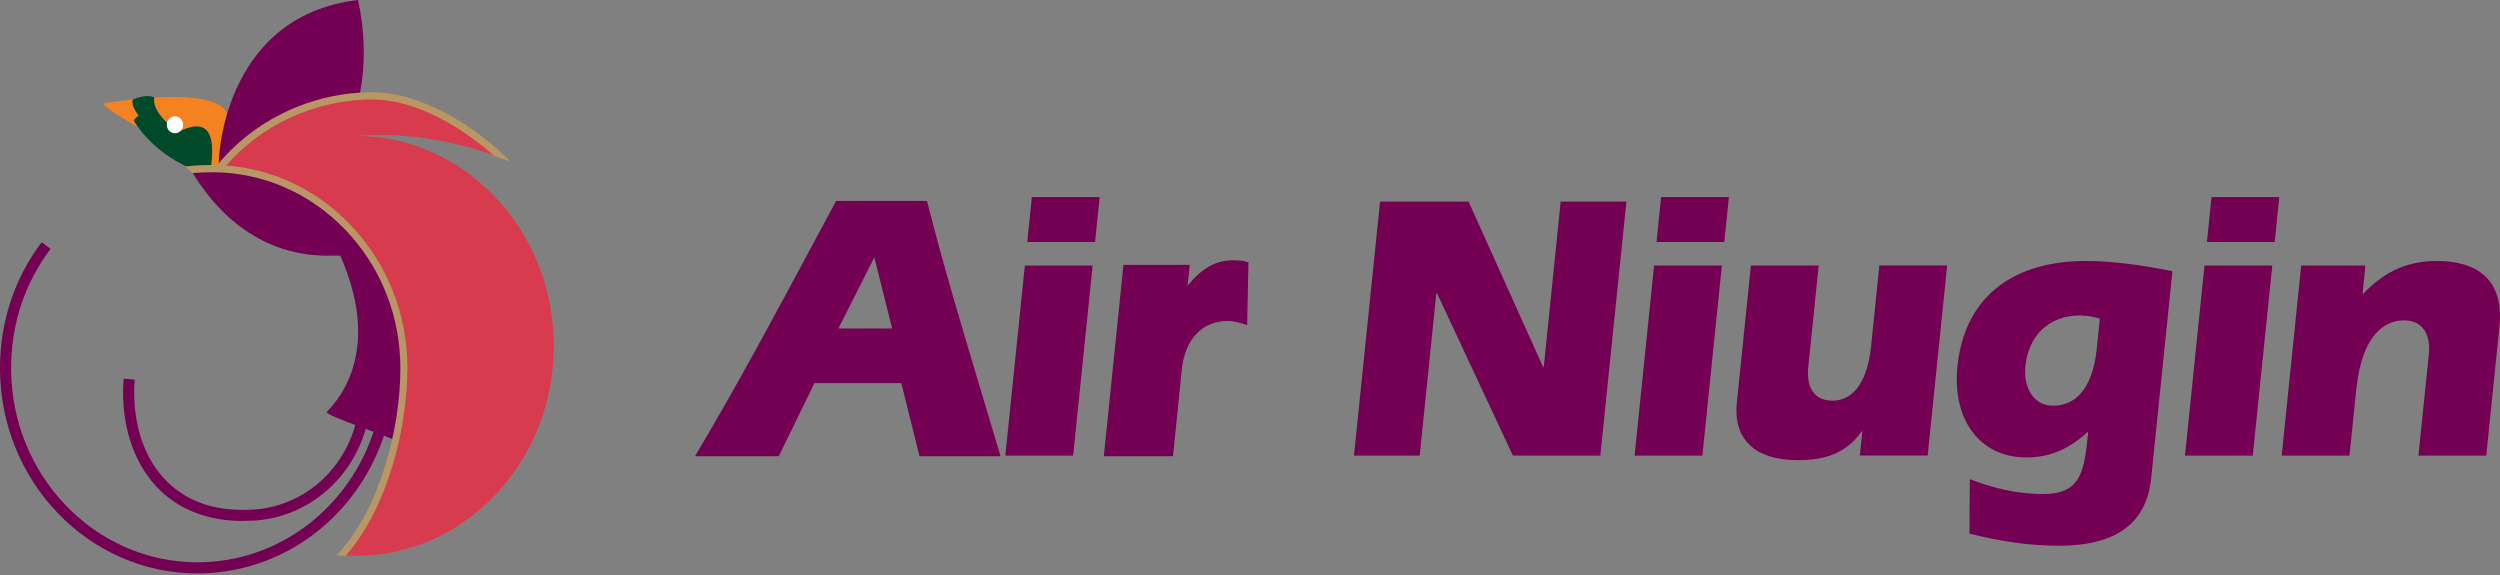 <?xml version="1.0" encoding="utf-8"?>
<!-- Generator: Adobe Illustrator 25.4.1, SVG Export Plug-In . SVG Version: 6.00 Build 0)  -->
<svg version="1.1" id="Layer_4" xmlns="http://www.w3.org/2000/svg" xmlns:xlink="http://www.w3.org/1999/xlink" x="0px" y="0px"
	 viewBox="0 0 348.79 80.27" style="enable-background:new 0 0 348.79 80.27;" xml:space="preserve">
<rect x="0" y="0" width="348.79" height="80.27" fill="#808080" stroke="none"/>
<style type="text/css">
	.l86cf496{fill:#740054;}
	.rcdd0e95{fill:#F58220;}
	.e1d16cce{fill:#004A2A;}
	.z6468af3{fill:#D83A4E;}
	.h8af5cec{fill:#FFFFFF;}
	.i1aa6bf0{fill:#B99765;}
</style>
<g>
	<g>
		<path class="l86cf496" d="M27.55,80C12.36,80,0,67.16,0,51.37c0-6.46,2.01-12.54,5.81-17.58l1.24,0.93c-3.6,4.77-5.5,10.53-5.5,16.65
			c0,14.93,11.66,27.08,26,27.08c11.32,0,21.27-7.55,24.76-18.8l1.48,0.46C50.1,72.01,39.56,80,27.55,80z"/>
	</g>
	<g>
		<path class="l86cf496" d="M33.81,72.68c-4.63,0-8.6-1.48-11.5-4.3c-3.31-3.22-5.14-8.07-5.14-13.66c0-0.64,0.03-1.25,0.09-1.9
			l1.54,0.15c-0.06,0.6-0.08,1.16-0.08,1.75c0,5.17,1.66,9.63,4.67,12.55c2.77,2.69,6.48,3.99,11.05,3.85
			c7.14,0,13.39-5,15.22-12.17l1.5,0.38c-2.01,7.85-8.87,13.33-16.7,13.33C34.24,72.67,34.02,72.68,33.81,72.68z"/>
	</g>
	<g>
		<path class="rcdd0e95" d="M14.58,14.39c16.71-2.57,17.05,1.42,17.05,1.42s-1.07,7.52-1.07,7.61v-0.49c0,0-0.45,0.68-1.1,0.34
			C26.09,21.63,13.08,14.62,14.58,14.39"/>
	</g>
	<g>
		<path class="e1d16cce" d="M29.69,23.33c0,0-0.24-0.09-0.21-0.4c1.01-8.42-4.61-4.21-4.94-4.49c-0.62,0-1.13-0.53-1.13-1.18v-0.03
			c0,0-2.2-1.9-1.89-3.62c0.01-0.04-0.98-0.58-2.95,0.26c-0.09,0.04-0.39,0.77,0.77,2.25c0.06,0.03-0.68,0.37-0.63,0.77
			c0,0.09,2.39,4.17,7.66,6.49C26.44,23.42,29.69,23.33,29.69,23.33"/>
	</g>
	<g>
		<path class="l86cf496" d="M26.9,24.17c0.12-0.5,1.7-0.65,2.68-0.65c14.76,0,26.78,12.47,26.78,27.85c0,3.13-0.42,6.78-1.16,10.15
			c-0.06-0.34-9.85-3.53-9.61-4.02c0.24-0.49,8.33-7.18,1.9-21.79C47.31,35.28,35.46,38.03,26.9,24.17"/>
	</g>
	<g>
		<path class="z6468af3" d="M47.72,77.49c5.74-6.34,8.63-17.33,8.63-26.12c0-14.89-11.69-27.17-25.79-27.95
			c5.06-5.88,13.03-9.78,21.06-9.78c6.87,0,12.71,3.65,17.52,8.08c-7.91-2.72-14.19-3.19-19.49-2.75
			c15.17,0,27.61,13.12,27.61,29.28c0,16.16-12.35,29.28-27.52,29.28C49.27,77.52,48.2,77.52,47.72,77.49"/>
	</g>
	<g>
		<path class="l86cf496" d="M49.95,0C30.7,2.26,30.35,23.24,30.56,23.06c9.07-8.73,19.49-9.87,19.49-9.5C50.04,13.9,51.69,7.8,49.95,0"/>
	</g>
	<g>
		<path class="h8af5cec" d="M23.41,17.41c0-0.57,0.45-1.03,0.99-1.03c0.55,0,0.99,0.46,0.99,1.03c0,0.57-0.45,1.03-0.99,1.03
			C23.86,18.44,23.41,17.98,23.41,17.41"/>
	</g>
	<g>
		<path class="h8af5cec" d="M24.41,18.59c-0.63,0-1.14-0.53-1.14-1.18s0.51-1.18,1.14-1.18c0.63,0,1.14,0.53,1.14,1.18
			S25.04,18.59,24.41,18.59z M24.41,16.52c-0.47,0-0.85,0.4-0.85,0.89c0,0.49,0.38,0.89,0.85,0.89c0.47,0,0.84-0.4,0.84-0.89
			C25.25,16.92,24.87,16.52,24.41,16.52z"/>
	</g>
	<g>
		<path class="i1aa6bf0" d="M71.22,22.53c-4.7-4.69-12.18-9.66-19.26-9.66c-8.41,0-16.52,3.83-21.71,10.24l0.75,0.65
			c5-6.19,12.83-9.88,20.96-9.88c6.06,0,12.49,3.86,17.05,7.93L71.22,22.53z"/>
	</g>
	<g>
		<path class="i1aa6bf0" d="M55.86,51.37c0,8.1-2.66,19.22-8.61,25.79l-0.32,0.31l1.28,0.1c5.95-6.81,8.63-18.01,8.63-26.2
			c0-7.57-2.84-14.68-7.99-20.04c-5.15-5.36-12-8.31-19.27-8.31c-0.9,0-2.63,0.06-3.63,0.2l0.02,0.18l0.04,0l0.85,0.74
			c0.86-0.07,1.96-0.11,2.72-0.11c7.01,0,13.61,2.85,18.59,8.02C53.13,37.21,55.86,44.08,55.86,51.37"/>
	</g>
	<g>
		<path class="l86cf496" d="M97.13,63.56c6.86-11.53,13.17-23.54,19.57-35.44h12.55c2.94,11.64,6.73,23.7,10.21,35.44h-11.11l-2.54-10.2
			h-12.25l-4.98,10.2H97.13z M124.59,45.92l-2.54-10.15h-0.1l-5.13,10.15H124.59z"/>
	</g>
	<g>
		<path class="l86cf496" d="M139.59,63.65h-11.3l-0.02-0.07l-2.52-10.13h-12.12l-4.98,10.2H96.97l0.08-0.14
			c5.83-9.8,11.36-20.11,16.7-30.08c0.96-1.78,1.91-3.57,2.87-5.35l0.03-0.05h12.68l0.02,0.07c2.25,8.91,5.04,18.18,7.73,27.15
			c0.82,2.72,1.66,5.54,2.48,8.28L139.59,63.65z M128.43,63.47h10.91c-0.8-2.71-1.64-5.48-2.44-8.17
			c-2.69-8.94-5.47-18.19-7.71-27.09h-12.42c-0.95,1.77-1.9,3.53-2.85,5.3c-5.32,9.92-10.82,20.19-16.62,29.95h11.23l4.98-10.2
			h12.38l0.02,0.07L128.43,63.47z M124.71,46.02h-8.04l0.07-0.13l5.15-10.2h0.23l0.02,0.07L124.71,46.02z M116.97,45.83h7.5
			l-2.49-9.93L116.97,45.83z"/>
	</g>
	<g>
		<path class="l86cf496" d="M142.98,37.05h9.46l-2.72,26.51h-9.46L142.98,37.05z M143.96,27.49h9.46l-0.64,6.27h-9.46L143.96,27.49z"/>
	</g>
	<g>
		<path class="l86cf496" d="M165.59,39.92l0.09,0.11c1.71-2.13,3.61-3.61,6.4-3.61c0.65,0,1.39,0.05,2.01,0.26l-0.18,8.55
			c-0.87-0.27-1.74-0.53-2.58-0.53c-2.99,0-6.02,1.86-6.53,6.85l-1.23,12.01h-9.46l2.72-26.51h9.06L165.59,39.92z"/>
	</g>
	<g>
		<path class="l86cf496" d="M163.65,63.65H154l0.01-0.1l2.73-26.6h9.25l-0.3,2.91c2.03-2.49,3.94-3.55,6.39-3.55
			c0.84,0,1.51,0.09,2.04,0.27l0.06,0.02l0,0.07L174,45.35l-0.12-0.04c-0.85-0.26-1.73-0.53-2.56-0.53c-3.6,0-6,2.53-6.44,6.77
			L163.65,63.65z M154.2,63.47h9.28l1.22-11.93c0.66-6.44,5.24-6.94,6.62-6.94c0.82,0,1.67,0.25,2.5,0.5l0.18-8.36
			c-0.5-0.16-1.13-0.24-1.92-0.24c-2.42,0-4.31,1.07-6.32,3.58l-0.07,0.09l-0.19-0.22l0.29-2.81h-8.88L154.2,63.47z"/>
	</g>
	<g>
		<polygon class="l86cf496" points="192.54,28.13 204.89,28.13 215.28,51.18 215.38,51.18 217.74,28.13 226.91,28.13 223.27,63.56 
			211.07,63.56 200.49,40.93 200.39,40.93 198.07,63.56 188.9,63.56 		"/>
	</g>
	<g>
		<path class="l86cf496" d="M230.77,37.05h9.46l-2.72,26.51h-9.46L230.77,37.05z M231.75,27.49h9.46l-0.64,6.27h-9.46L231.75,27.49z"/>
	</g>
	<g>
		<path class="l86cf496" d="M259.83,60.11l-0.11,0.1c-2.15,3.03-5.09,3.99-8.87,3.99c-5.98,0-9.07-2.87-8.53-8.08l1.96-19.07h9.46
			l-1.46,14.18c-0.27,2.6,0.66,4.67,3.4,4.67c2.54,0,4.8-2.12,5.36-7.54l1.16-11.32h9.46l-2.72,26.51h-9.46L259.83,60.11z"/>
	</g>
	<g>
		<path class="l86cf496" d="M274.82,66.85c3.07,1.17,6.31,2.07,10.25,2.07c5.38,0,5.72-3.29,6.27-8.71c-2.69,2.44-5.3,3.61-8.64,3.61
			c-6.43,0-10.37-5.2-9.61-12.7c1.03-9.99,8.09-14.71,17.9-14.71c4.08,0,8.1,0.64,12.1,1.43l-2.97,28.9
			c-0.45,4.36-2.81,9.4-12.82,9.4c-4.24,0-8.45-0.64-12.53-1.7L274.82,66.85z M292.96,44.44c-1.02-0.27-1.9-0.43-2.79-0.43
			c-4.29,0-7.16,2.82-7.59,7.01c-0.32,3.08,1.12,5.58,3.86,5.58c2.89,0,5.48-2.02,6.1-8.02L292.96,44.44z"/>
	</g>
	<g>
		<path class="l86cf496" d="M307.56,37.05h9.46l-2.72,26.51h-9.46L307.56,37.05z M308.54,27.49H318l-0.64,6.27h-9.46L308.54,27.49z"/>
	</g>
	<g>
		<path class="l86cf496" d="M329.62,40.87l0.09,0.11c3.24-3.4,6.55-4.57,10.28-4.57c5.38,0,9.42,2.39,8.72,9.19l-1.84,17.96h-9.46
			l1.45-14.13c0.24-2.34-0.51-4.73-3.5-4.73c-2.54,0-5.82,1.86-6.62,9.62l-0.95,9.24h-9.46l2.72-26.51h8.96L329.62,40.87z"/>
	</g>
</g>
</svg>
